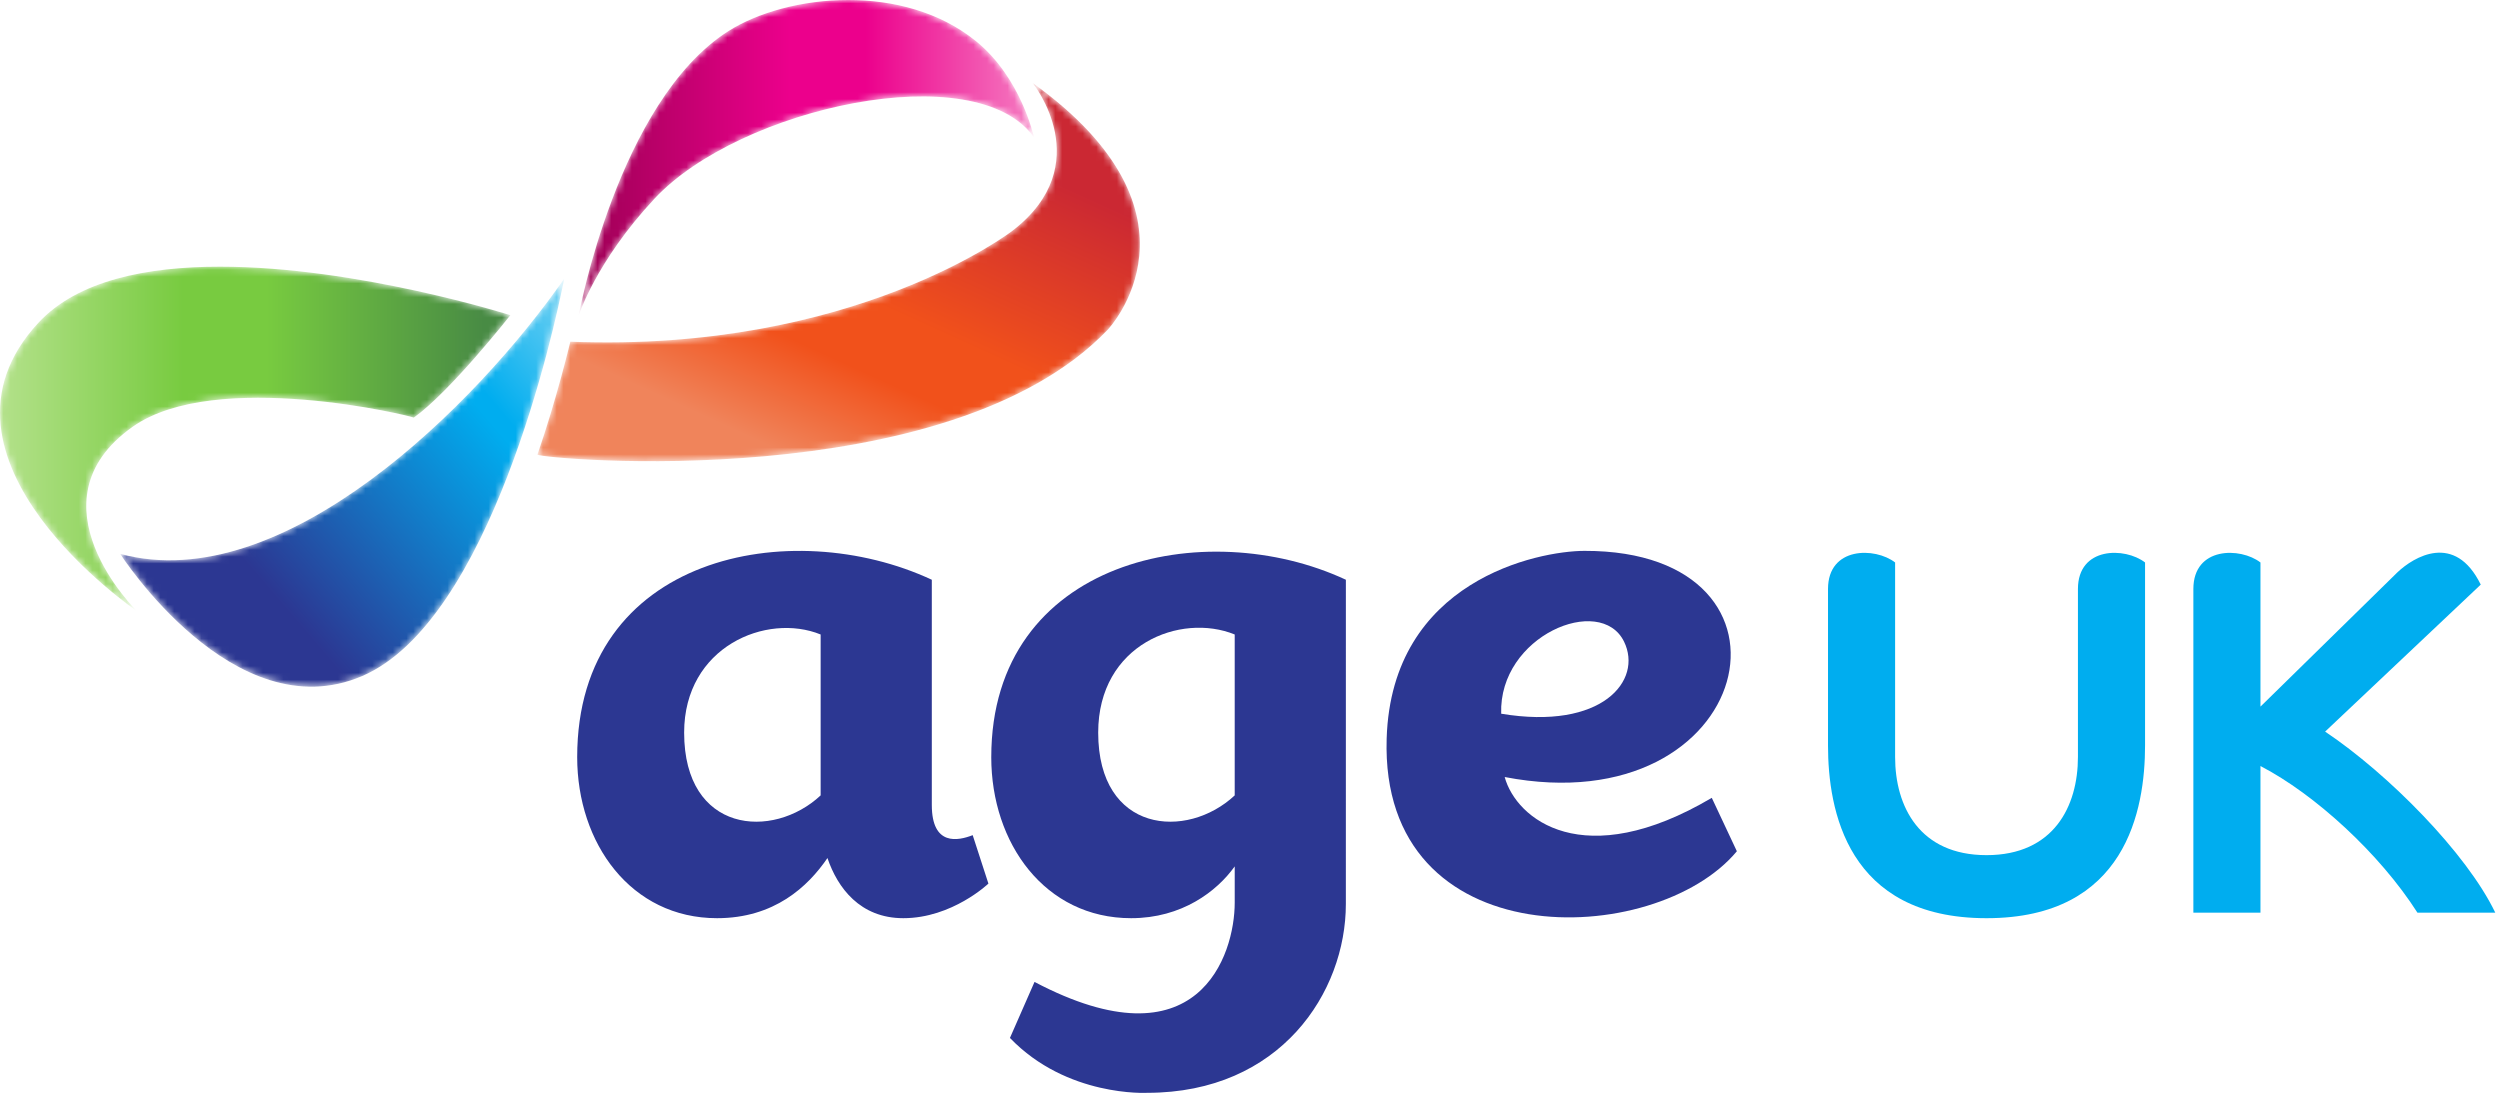 <?xml version="1.0" encoding="UTF-8"?> <svg xmlns="http://www.w3.org/2000/svg" width="366" height="160" viewBox="0 0 366 160" fill="none"><g clip-path="url(#clip0_924_16206)"><path d="M237.764 93.942C240.532 99.628 234.548 106.952 219.774 104.488C219.393 93.067 234.327 86.882 237.764 93.942ZM250.605 116.804C231.808 127.911 221.968 119.927 220.285 113.756C257.034 120.825 266.354 80.576 231.964 80.647C225.181 80.662 203.723 84.956 203.007 108.126C202.001 140.359 242.371 138.952 254.276 124.622L250.605 116.804Z" fill="#2C3792"></path><path d="M120.142 116.447C113.114 123.005 100.158 121.967 100.158 107.252C100.158 94.678 112.223 89.664 120.142 92.888V116.447ZM142.402 122.267C140.281 123.095 136.417 123.922 136.417 117.845V84.876C115.878 75.297 84.5 81.209 84.5 110.846C84.5 123.463 92.365 134.422 104.98 134.422C113.353 134.422 118.292 129.797 121.139 125.616C122.62 129.988 125.927 134.422 132.243 134.422C139.398 134.422 144.704 129.358 144.704 129.358L142.402 122.267Z" fill="#2C3792"></path><path d="M340.397 107.107L363.181 85.587C359.392 77.856 353.355 81.537 350.99 83.783L330.932 103.449V82.348C328.004 80.079 321.109 80.006 321.109 86.229V133.611H330.932V112.147C338.881 116.267 348.382 124.951 353.91 133.611H365.307C361.112 124.896 349.671 113.321 340.397 107.107Z" fill="#00ADEF"></path><path d="M314.036 109.141V82.346C311.107 80.077 304.21 80.004 304.21 86.227V110.824C304.21 118.073 300.64 125.193 290.828 125.193C281.02 125.193 277.444 118.073 277.444 110.824V82.346C274.518 80.077 267.621 80.005 267.621 86.228V109.142C267.621 118.511 270.378 134.423 290.828 134.423C311.281 134.423 314.036 118.51 314.036 109.141Z" fill="#00ADEF"></path><path d="M180.761 116.447C173.735 123.005 160.776 121.968 160.776 107.252C160.776 94.312 172.844 89.664 180.761 92.888V116.447ZM145.121 110.846C145.121 123.464 152.983 134.422 165.601 134.422C173.009 134.422 178.143 130.506 180.763 126.839V132.142C180.763 139.858 175.429 156.377 151.454 143.754L147.855 151.955C156.207 160.645 167.942 159.989 167.942 159.989C187.468 159.989 197.033 145.259 197.033 132.344C197.033 130.531 197.036 84.874 197.036 84.874C176.498 75.296 145.122 81.864 145.122 110.844" fill="#2C3792"></path><mask id="mask0_924_16206" style="mask-type:luminance" maskUnits="userSpaceOnUse" x="17" y="40" width="66" height="61"><path d="M17.594 81.082C17.594 81.082 34.23 107.036 53.005 98.982C71.774 90.928 81.135 48.329 82.594 40.807C69.821 59.186 41.441 87.564 17.594 81.082Z" fill="white"></path></mask><g mask="url(#mask0_924_16206)"><path d="M17.594 81.082C17.594 81.082 34.23 107.036 53.005 98.982C71.774 90.928 81.135 48.329 82.594 40.807C69.821 59.186 41.441 87.564 17.594 81.082Z" fill="url(#paint0_linear_924_16206)"></path></g><mask id="mask1_924_16206" style="mask-type:luminance" maskUnits="userSpaceOnUse" x="0" y="39" width="75" height="51"><path d="M32.206 39.04C21.471 39.04 11.371 41.056 5.636 47.239C-12.833 67.115 20.003 89.432 20.003 89.432C20.003 89.432 3.806 73.51 19.434 62.469C31.573 53.901 60.499 60.944 60.572 61.145C65.909 57.347 74.718 46.141 74.718 46.141C74.718 46.141 52.344 39.04 32.206 39.04Z" fill="white"></path></mask><g mask="url(#mask1_924_16206)"><path d="M32.206 39.04C21.471 39.04 11.371 41.056 5.636 47.239C-12.833 67.115 20.003 89.432 20.003 89.432C20.003 89.432 3.806 73.51 19.434 62.469C31.573 53.901 60.499 60.944 60.572 61.145C65.909 57.347 74.718 46.141 74.718 46.141C74.718 46.141 52.344 39.04 32.206 39.04Z" fill="url(#paint1_linear_924_16206)"></path></g><mask id="mask2_924_16206" style="mask-type:luminance" maskUnits="userSpaceOnUse" x="84" y="0" width="68" height="47"><path d="M106.642 4.553C90.47 14.82 84.715 46.205 84.715 46.205C84.715 46.205 87.216 38.302 95.822 29.08C108.281 15.724 142.916 8.106 151.374 20.108C151.374 20.108 149.523 11.401 142.872 6.017C137.567 1.723 130.751 2.28882e-05 124.191 2.28882e-05C117.427 2.28882e-05 110.933 1.83 106.642 4.553Z" fill="white"></path></mask><g mask="url(#mask2_924_16206)"><path d="M106.642 4.553C90.47 14.82 84.715 46.205 84.715 46.205C84.715 46.205 87.216 38.302 95.822 29.08C108.281 15.724 142.916 8.106 151.374 20.108C151.374 20.108 149.523 11.401 142.872 6.017C137.567 1.723 130.751 2.28882e-05 124.191 2.28882e-05C117.427 2.28882e-05 110.933 1.83 106.642 4.553Z" fill="url(#paint2_linear_924_16206)"></path></g><mask id="mask3_924_16206" style="mask-type:luminance" maskUnits="userSpaceOnUse" x="78" y="12" width="89" height="56"><path d="M148.191 33.81C148.191 33.81 125.064 51.652 83.496 50.023C83.496 50.023 81.488 58.474 78.676 66.569C79.556 67.205 138.885 72.624 162.168 48.273C162.168 48.273 178.145 31.518 151.189 12.153C151.189 12.153 160.847 24.109 148.191 33.81Z" fill="white"></path></mask><g mask="url(#mask3_924_16206)"><path d="M148.191 33.81C148.191 33.81 125.064 51.652 83.496 50.023C83.496 50.023 81.488 58.474 78.676 66.569C79.556 67.205 138.885 72.624 162.168 48.273C162.168 48.273 178.145 31.518 151.189 12.153C151.189 12.153 160.847 24.109 148.191 33.81Z" fill="url(#paint3_linear_924_16206)"></path></g></g><defs><linearGradient id="paint0_linear_924_16206" x1="87.236" y1="46.217" x2="39.779" y2="86.776" gradientUnits="userSpaceOnUse"><stop stop-color="#75D2F2"></stop><stop offset="0.316" stop-color="#00ADEF"></stop><stop offset="0.349" stop-color="#00ADEF"></stop><stop offset="1" stop-color="#2C3792"></stop></linearGradient><linearGradient id="paint1_linear_924_16206" x1="0.014" y1="64.23" x2="74.733" y2="64.23" gradientUnits="userSpaceOnUse"><stop stop-color="#B3E18A"></stop><stop offset="0.358" stop-color="#78CB40"></stop><stop offset="0.37" stop-color="#78CB40"></stop><stop offset="0.522" stop-color="#78CB40"></stop><stop offset="0.948" stop-color="#488B44"></stop><stop offset="1" stop-color="#488B44"></stop></linearGradient><linearGradient id="paint2_linear_924_16206" x1="151.385" y1="23.089" x2="84.727" y2="23.089" gradientUnits="userSpaceOnUse"><stop stop-color="#F57CC1"></stop><stop offset="0.37" stop-color="#EC008C"></stop><stop offset="0.536" stop-color="#EC008C"></stop><stop offset="1" stop-color="#9C0054"></stop></linearGradient><linearGradient id="paint3_linear_924_16206" x1="110.914" y1="76.258" x2="138.176" y2="16.384" gradientUnits="userSpaceOnUse"><stop stop-color="#F0845B"></stop><stop offset="0.163" stop-color="#F0845B"></stop><stop offset="0.4" stop-color="#F1511B"></stop><stop offset="0.548" stop-color="#F1511B"></stop><stop offset="0.962" stop-color="#CB2833"></stop><stop offset="1" stop-color="#CB2833"></stop></linearGradient><clipPath id="clip0_924_16206"><rect width="365.306" height="160" fill="white"></rect></clipPath></defs></svg> 